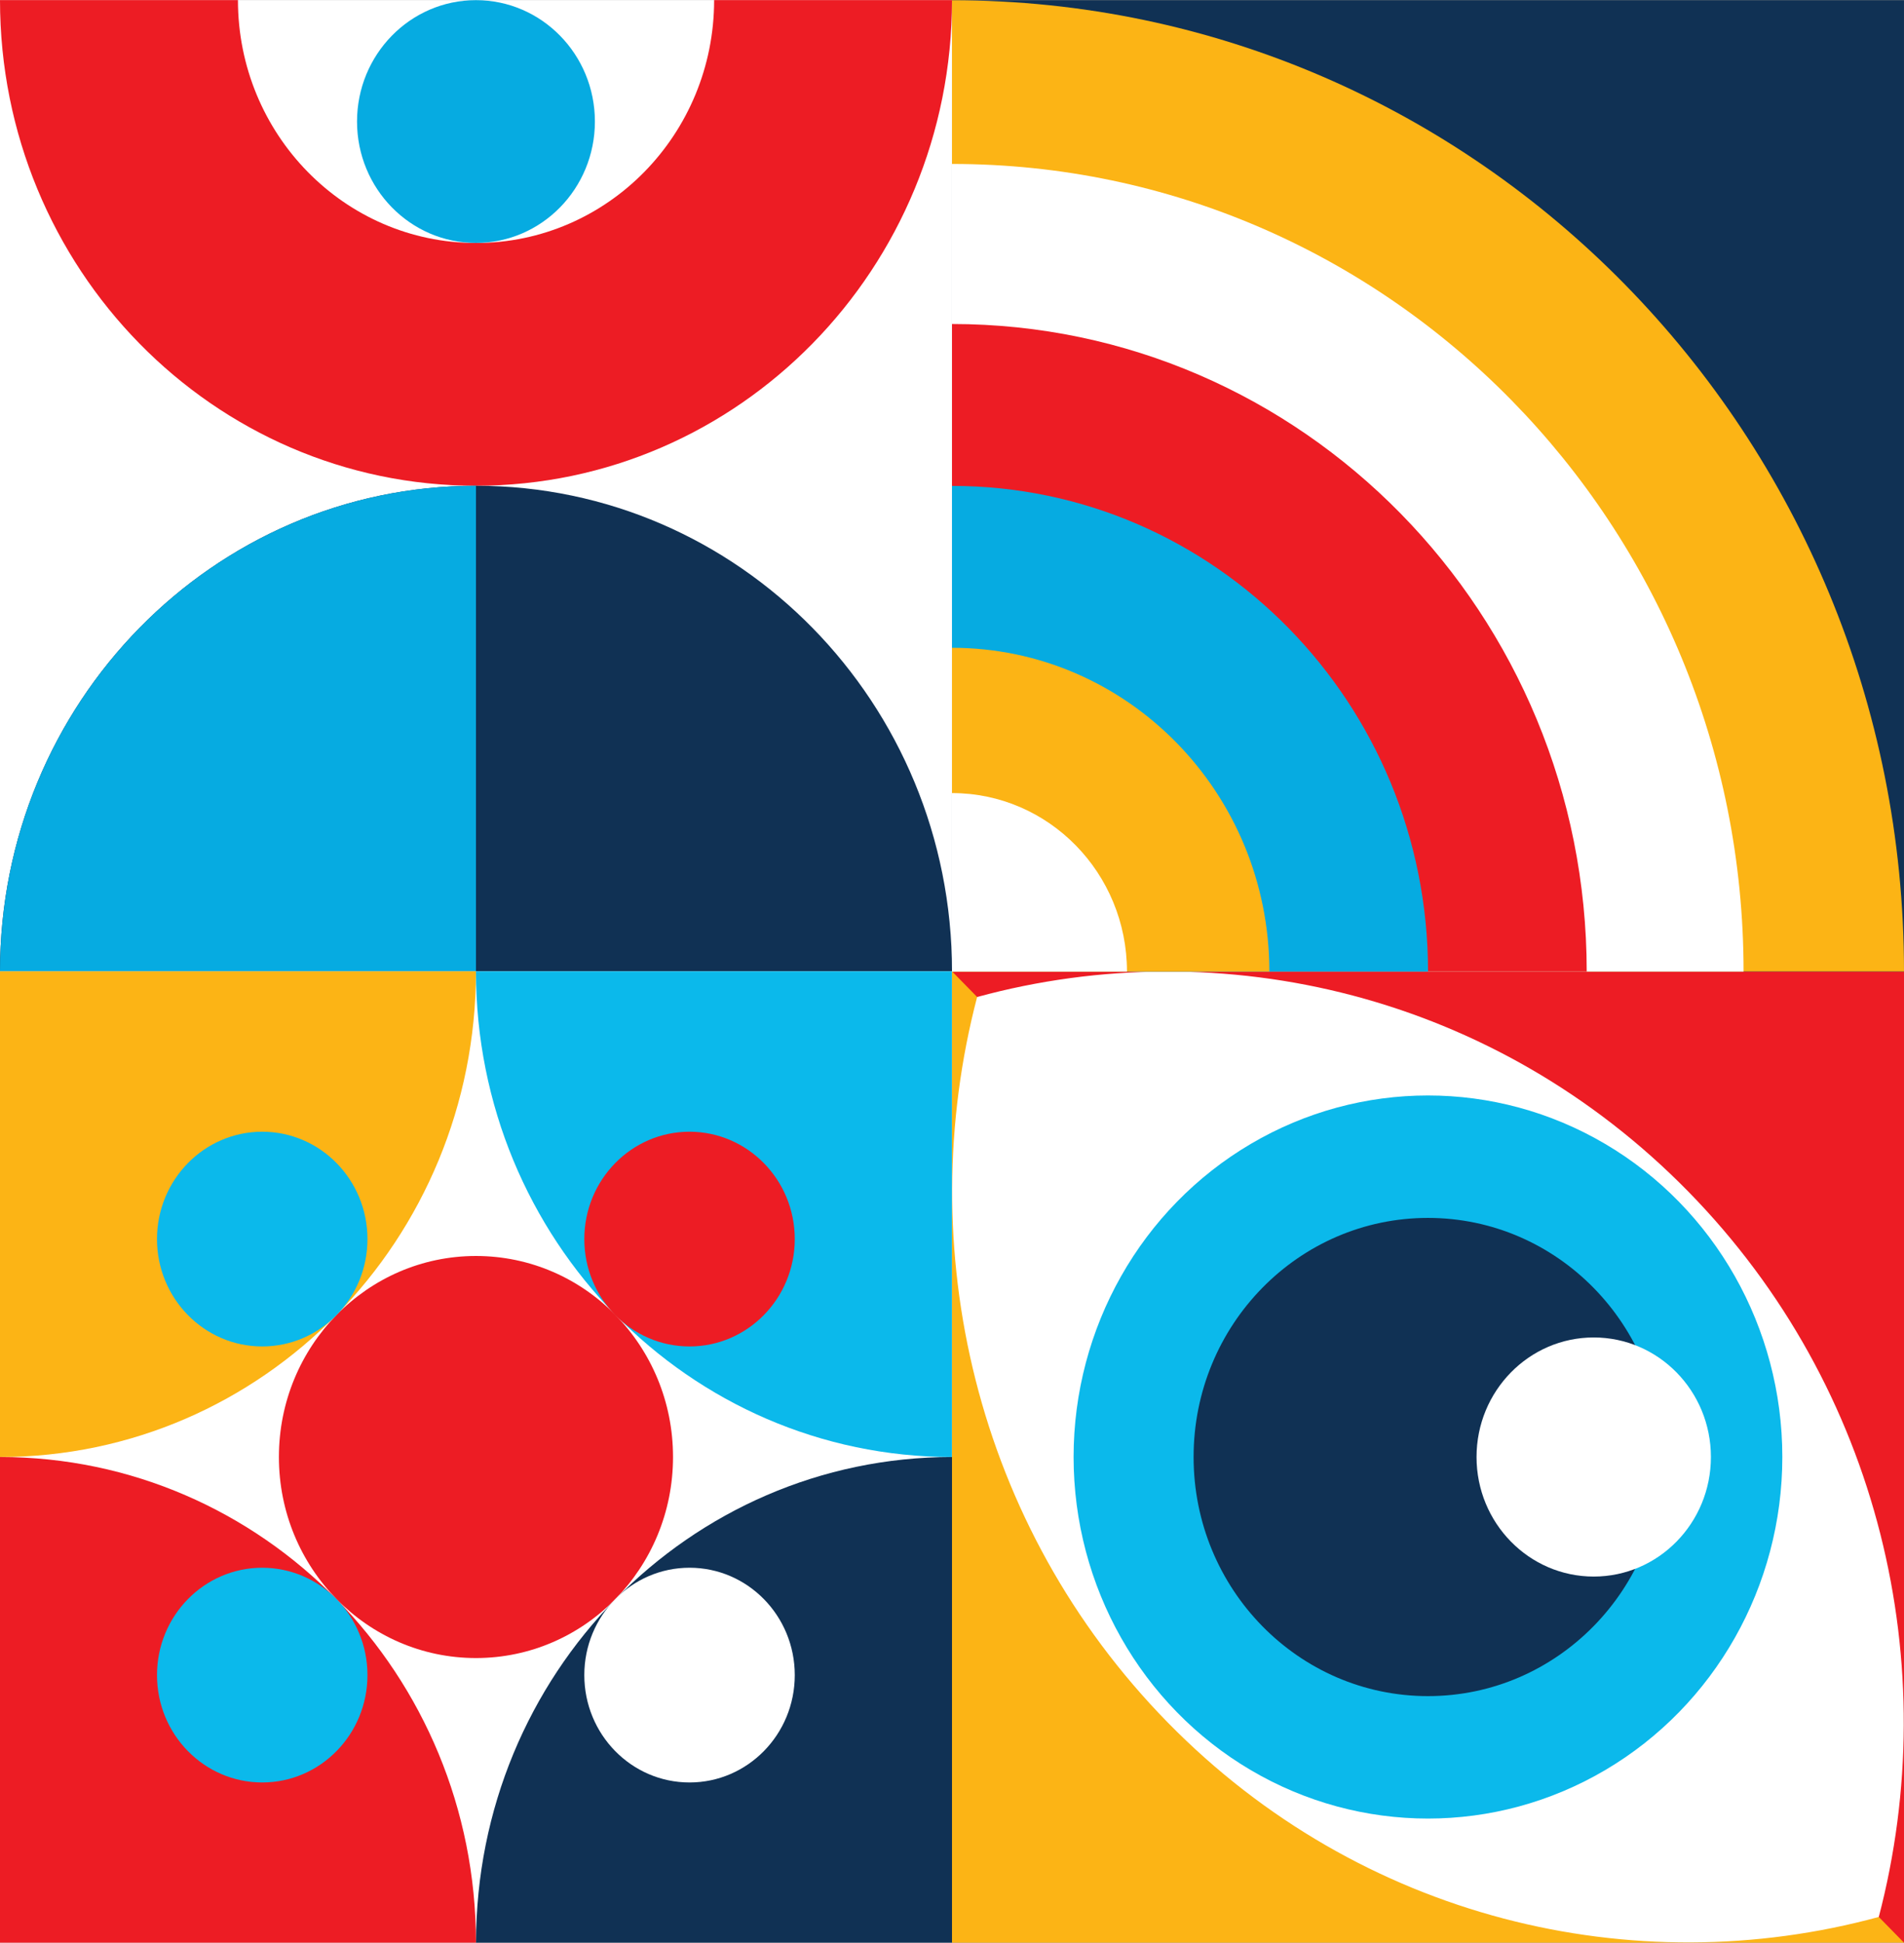 <?xml version="1.0" encoding="utf-8"?>
<!-- Generator: Adobe Illustrator 27.2.0, SVG Export Plug-In . SVG Version: 6.00 Build 0)  -->
<svg version="1.1" id="Layer_1" xmlns="http://www.w3.org/2000/svg" xmlns:xlink="http://www.w3.org/1999/xlink" x="0px" y="0px"
	 width="250.06px" height="255.12px" viewBox="0 0 250.06 255.12" enable-background="new 0 0 250.06 255.12" xml:space="preserve">
<rect x="0" y="0" width="250.06" height="255.12" fill="#808080" stroke="none"/>
<g>
	<g>
		<rect x="125.03" y="127.56" fill="#FCB415" width="125.03" height="127.56"/>
		<polygon fill="#ED1C24" points="125.03,127.56 250.06,127.56 250.06,255.12 		"/>
		<g>
			<path fill="#FFFFFF" d="M221.72,156.47c-25.3-25.81-61.14-34.32-93.39-25.54c-8.61,32.9-0.27,69.46,25.03,95.27
				c25.3,25.81,61.14,34.32,93.39,25.54C255.36,218.84,247.02,182.28,221.72,156.47z"/>
			<ellipse fill="#0BB9EB" cx="187.54" cy="191.34" rx="46.54" ry="47.48"/>
			<ellipse fill="#103154" cx="187.54" cy="191.34" rx="30.78" ry="31.4"/>
			<ellipse fill="#FFFFFF" cx="209.31" cy="191.34" rx="15.39" ry="15.7"/>
		</g>
	</g>
	<g>
		
			<rect x="0" y="0.01" transform="matrix(-1 -1.224647e-16 1.224647e-16 -1 125.029 127.571)" fill="#FFFFFF" width="125.03" height="127.55"/>
		<g>
			<path fill="#ED1C24" d="M125.03,0.01L125.03,0.01C125.03,0.01,125.03,0,125.03,0.01L125.03,0.01l-31.24,0l0,0v0
				c0,17.62-14,31.9-31.27,31.9h0c-17.27,0-31.27-14.28-31.27-31.9v0l0,0H0V0c0,0,0,0.01,0,0.01v0c0,35.22,27.99,63.78,62.51,63.78
				h0C97.04,63.79,125.03,35.23,125.03,0.01z"/>
		</g>
		<g>
			<path fill="#103154" d="M62.51,63.79L62.51,63.79C27.99,63.79,0,92.34,0,127.56v0h125.03v0C125.03,92.34,97.04,63.79,62.51,63.79
				z"/>
			<path fill="#06ABE1" d="M62.51,63.79C27.99,63.79,0,92.34,0,127.56v0h62.51L62.51,63.79L62.51,63.79z"/>
		</g>
		<path fill="#06ABE1" d="M46.89,15.96L46.89,15.96c0-8.8,6.99-15.94,15.62-15.94h0c8.63,0,15.62,7.14,15.62,15.94v0
			c0,8.8-6.99,15.94-15.62,15.94h0C53.88,31.9,46.89,24.76,46.89,15.96z"/>
	</g>
	<g>
		
			<rect x="125.03" y="0.03" transform="matrix(-1 -1.224647e-16 1.224647e-16 -1 375.088 127.621)" fill="#103154" width="125.03" height="127.56"/>
		<path fill="#FCB415" d="M125.03,0.03l0,127.55l125.03,0v0C250.06,57.14,194.08,0.03,125.03,0.03L125.03,0.03z"/>
		<path fill="#FFFFFF" d="M125.03,21.53l0,106.06l103.96,0v0C228.99,69.01,182.45,21.53,125.03,21.53L125.03,21.53z"/>
		<path fill="#ED1C24" d="M125.03,42.55v42.52l0,42.52l41.68,0h41.68v0C208.38,80.62,171.06,42.55,125.03,42.55L125.03,42.55z"/>
		<path fill="#06ABE1" d="M125.03,63.81V95.7l0,31.89l31.26,0h31.26v0C187.54,92.36,159.56,63.81,125.03,63.81L125.03,63.81z"/>
		<path fill="#FCB415" d="M125.03,85.07L125.03,85.07l0,42.52h41.68v0C166.71,104.11,148.05,85.07,125.03,85.07z"/>
		<path fill="#FFFFFF" d="M125.03,104.15L125.03,104.15v23.44h22.98C148.01,114.64,137.72,104.15,125.03,104.15z"/>
	</g>
	<g>
		<g>
			
				<rect x="0" y="127.56" transform="matrix(-1 -1.224647e-16 1.224647e-16 -1 125.029 382.681)" fill="#FFFFFF" width="125.03" height="127.56"/>
			<path fill="#ED1C24" d="M62.51,164.94L62.51,164.94c-14.29,0-25.88,11.82-25.88,26.4v0c0,14.58,11.59,26.4,25.88,26.4l0,0
				c14.29,0,25.88-11.82,25.88-26.4v0C88.4,176.76,76.81,164.94,62.51,164.94z"/>
			<g>
				<path fill="#103154" d="M125.03,191.34L125.03,191.34c-34.53,0-62.51,28.55-62.51,63.78h62.51V191.34z"/>
				<path fill="#FCB415" d="M0,191.34L0,191.34c34.53,0,62.51-28.55,62.51-63.78v0H0V191.34z"/>
				<path fill="#0BB9EB" d="M62.51,127.56c0,35.22,27.99,63.78,62.51,63.78l0,0v-63.78L62.51,127.56L62.51,127.56z"/>
				<path fill="#ED1C24" d="M0,191.34L0,191.34v63.78h62.51C62.51,219.89,34.53,191.34,0,191.34z"/>
			</g>
		</g>
		<path fill="#ED1C24" d="M104.38,162.72L104.38,162.72c0,7.78-6.19,14.1-13.82,14.1l0,0c-7.63,0-13.82-6.31-13.82-14.1l0,0
			c0-7.78,6.19-14.1,13.82-14.1l0,0C98.19,148.63,104.38,154.94,104.38,162.72z"/>
		<path fill="#0BB9EB" d="M48.26,219.98L48.26,219.98c0,7.78-6.19,14.1-13.82,14.1l0,0c-7.63,0-13.82-6.31-13.82-14.1l0,0
			c0-7.78,6.19-14.1,13.82-14.1l0,0C42.07,205.89,48.26,212.2,48.26,219.98z"/>
		<path fill="#FFFFFF" d="M90.56,234.08L90.56,234.08c-7.63,0-13.82-6.31-13.82-14.1l0,0c0-7.78,6.19-14.1,13.82-14.1h0
			c7.63,0,13.82,6.31,13.82,14.1l0,0C104.38,227.77,98.19,234.08,90.56,234.08z"/>
		<path fill="#0BB9EB" d="M34.44,176.82L34.44,176.82c-7.63,0-13.82-6.31-13.82-14.1l0,0c0-7.78,6.19-14.1,13.82-14.1h0
			c7.63,0,13.82,6.31,13.82,14.1l0,0C48.26,170.51,42.07,176.82,34.44,176.82z"/>
	</g>
</g>
</svg>
